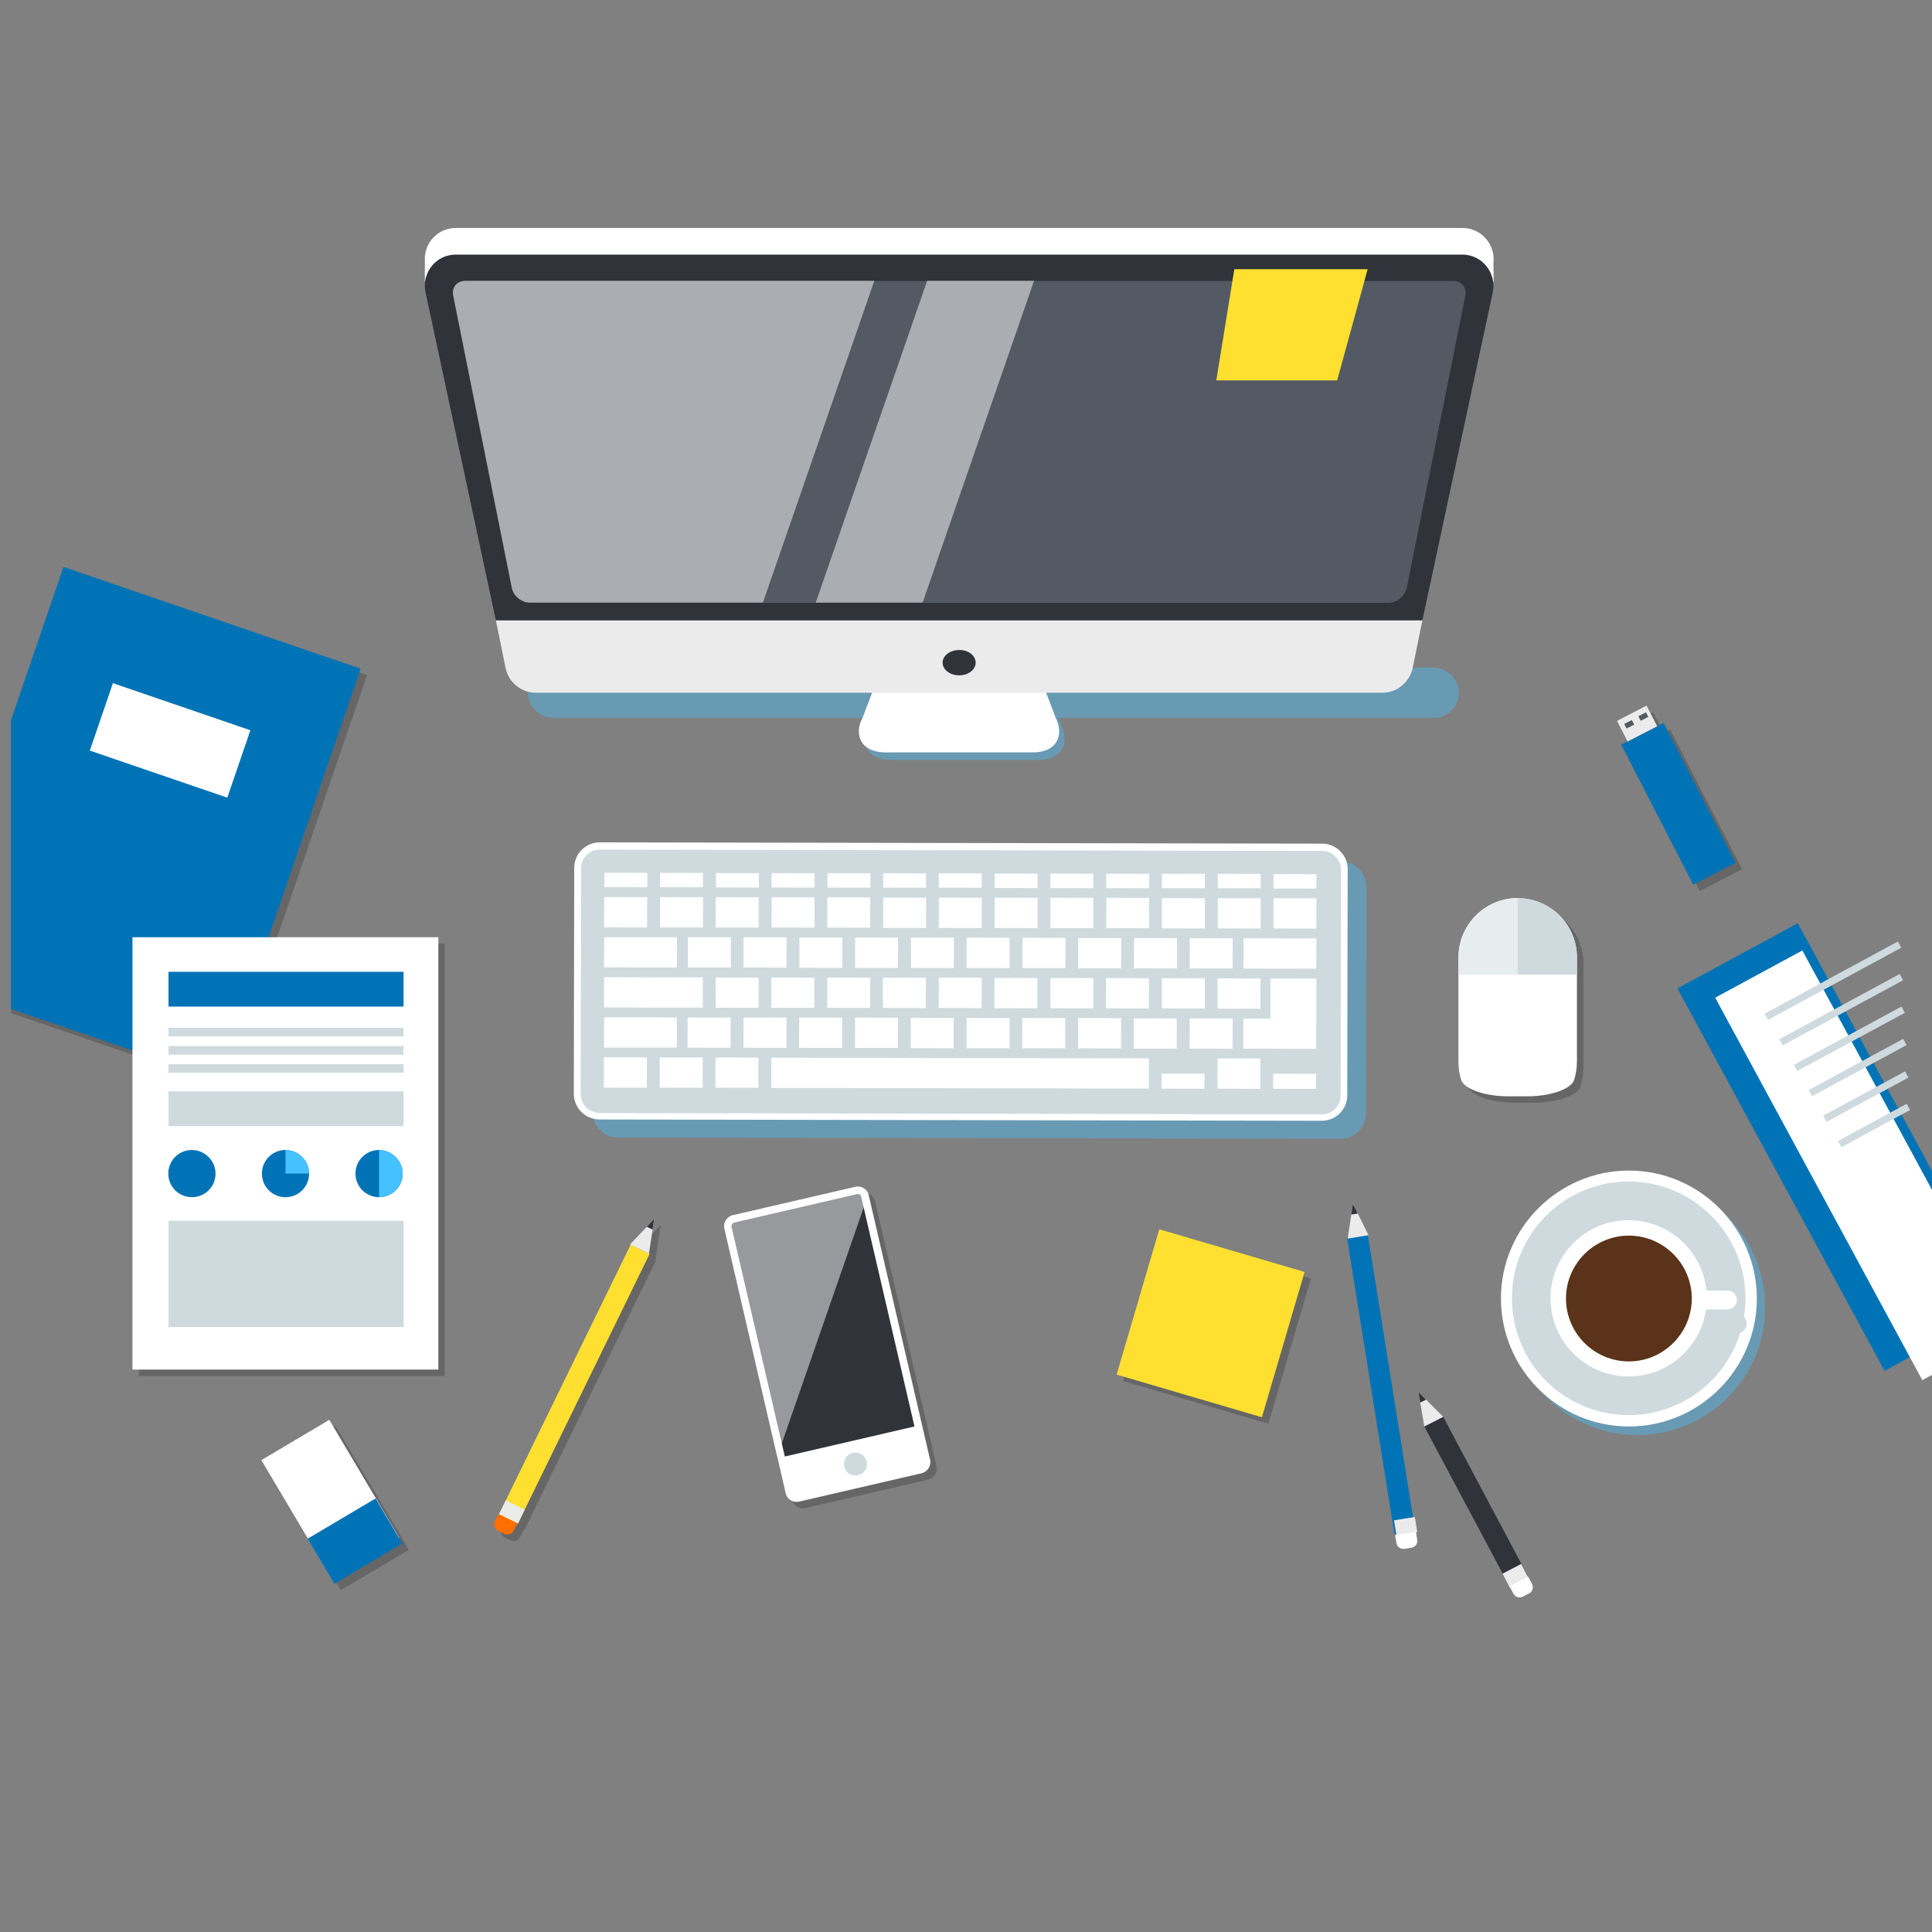 <?xml version="1.0" encoding="utf-8"?>
<!-- Generator: Adobe Illustrator 24.1.0, SVG Export Plug-In . SVG Version: 6.00 Build 0)  -->
<svg version="1.1" id="Layer_1" xmlns="http://www.w3.org/2000/svg" xmlns:xlink="http://www.w3.org/1999/xlink" x="0px" y="0px"
	 viewBox="0 0 900 900" style="enable-background:new 0 0 900 900;" xml:space="preserve">
<rect x="0" y="0" width="900" height="900" fill="#808080" stroke="none"/>
<style type="text/css">
	.st0{clip-path:url(#SVGID_2_);}
	.st1{opacity:0.2;}
	.st2{fill:#0073B6;}
	.st3{fill:#FFFFFF;}
	.st4{opacity:0.4;fill:#46C1FF;}
	.st5{fill:#CFDADE;}
	.st6{fill:#30333A;}
	.st7{fill:#EBEBEB;}
	.st8{fill:#545A63;}
	.st9{opacity:0.5;fill:#FFFFFF;}
	.st10{fill:#FFE031;}
	.st11{fill:#FF6E00;}
	.st12{fill:#5A331A;}
	.st13{opacity:0.5;}
	.st14{fill:#46C1FF;}
	.st15{clip-path:url(#SVGID_4_);fill:#0073B6;}
	.st16{clip-path:url(#SVGID_4_);fill:#FFFFFF;}
	.st17{clip-path:url(#SVGID_4_);fill:#CFDADE;}
</style>
<g>
	<defs>
		<rect id="SVGID_1_" x="5.1" y="195.4" width="205.8" height="329.1"/>
	</defs>
	<clipPath id="SVGID_2_">
		<use xlink:href="#SVGID_1_"  style="overflow:visible;"/>
	</clipPath>
	<g class="st0">
		<g class="st1">
			<rect x="-32.4" y="313.6" transform="matrix(0.324 -0.946 0.946 0.324 -319.277 326.593)" width="202.7" height="146.3"/>
			<rect x="65.7" y="314.2" transform="matrix(0.324 -0.946 0.946 0.324 -273.682 313.003)" width="33.2" height="67.7"/>
		</g>
		<g>
			<g>
				
					<rect x="-35.4" y="310.6" transform="matrix(0.324 -0.946 0.946 0.324 -318.466 321.729)" class="st2" width="202.7" height="146.3"/>
				
					<rect x="62.7" y="311.2" transform="matrix(0.324 -0.946 0.946 0.324 -272.871 308.138)" class="st3" width="33.2" height="67.7"/>
			</g>
		</g>
	</g>
</g>
<path class="st4" d="M634.3,406.2c-2.2-2.9-5.7-4.9-9.6-4.9l-336.5-0.6c-4.1,0-7.6,2-9.8,5.1c-1.3,1.9-2.1,4.3-2.1,6.8L276,517.9
	c0,4.5,2.4,8.3,6,10.4c1.7,1,3.7,1.6,5.9,1.6l336.5,0.6c3.9,0,7.3-1.8,9.5-4.7c1.5-2,2.4-4.5,2.4-7.2l0.2-105.2
	C636.6,410.6,635.7,408.2,634.3,406.2z"/>
<g>
	<path class="st3" d="M615.7,522.1l-336.5-0.6c-2.1,0-4.1-0.6-5.9-1.6c-3.6-2.1-6-5.9-6-10.4l0.2-105.2c0-2.5,0.8-4.9,2.1-6.8
		c2.2-3.1,5.7-5.1,9.8-5.1l336.5,0.6c3.9,0,7.4,1.9,9.6,4.9c1.5,2,2.3,4.4,2.3,7.1l-0.2,105.2c0,2.7-0.9,5.2-2.4,7.2
		C623,520.3,619.6,522.1,615.7,522.1z"/>
	<path class="st5" d="M278,518.3c-1.1-0.2-2.1-0.5-3.1-1c-2.7-1.6-4.4-4.5-4.4-7.6l0.2-105.2c0-1.8,0.5-3.5,1.6-5
		c1.6-2.4,4.3-3.8,7.2-3.7l336.5,0.6c0.4,0,0.8,0,1.2,0.1c2.3,0.3,4.4,1.6,5.8,3.5c1.1,1.5,1.7,3.3,1.7,5.2l-0.2,105.2
		c0,1.9-0.6,3.8-1.8,5.3c-1.7,2.2-4.2,3.5-7,3.4l-336.5-0.6C278.8,518.3,278.4,518.3,278,518.3z"/>
	<path class="st5" d="M615.9,398l-336.5-0.6c-2.3,0-4.4,1.1-5.7,3c-0.8,1.2-1.3,2.5-1.3,4l-0.2,105.2c0,2.5,1.4,4.9,3.5,6.1
		c1,0.6,2.2,0.9,3.4,0.9l336.5,0.6c2.2,0,4.2-1,5.6-2.8c0.9-1.2,1.4-2.7,1.4-4.2l0.2-105.2c0-1.5-0.5-2.9-1.4-4.1
		C620.2,399,618.1,398,615.9,398z"/>
	<g>
		
			<rect x="288.2" y="400" transform="matrix(1.802274e-03 -1 1 1.802274e-03 -118.98 700.745)" class="st3" width="6.7" height="20"/>
		
			<rect x="314.2" y="400" transform="matrix(1.802258e-03 -1 1 1.802258e-03 -93.095 726.772)" class="st3" width="6.7" height="20"/>
		
			<rect x="340.1" y="400.1" transform="matrix(1.969469e-03 -1 1 1.969469e-03 -67.268 752.73)" class="st3" width="6.7" height="20"/>
		
			<rect x="366.1" y="400.1" transform="matrix(1.890190e-03 -1 1 1.890190e-03 -41.36 778.789)" class="st3" width="6.7" height="20"/>
		
			<rect x="392.1" y="400.2" transform="matrix(1.890106e-03 -1 1 1.890106e-03 -15.477 804.817)" class="st3" width="6.7" height="20"/>
		
			<rect x="418.1" y="400.2" transform="matrix(1.723150e-03 -1 1 1.723150e-03 10.474 830.911)" class="st3" width="6.7" height="20"/>
		
			<rect x="444.1" y="400.2" transform="matrix(1.890190e-03 -1 1 1.890190e-03 36.286 856.869)" class="st3" width="6.7" height="20"/>
		
			<rect x="470" y="400.3" transform="matrix(1.810986e-03 -1 1 1.810986e-03 62.205 882.928)" class="st3" width="6.7" height="20"/>
		
			<rect x="496" y="400.3" transform="matrix(1.802195e-03 -1 1 1.802195e-03 88.094 908.958)" class="st3" width="6.7" height="20"/>
		
			<rect x="522" y="400.4" transform="matrix(1.802195e-03 -1 1 1.802195e-03 113.978 934.986)" class="st3" width="6.7" height="20"/>
		
			<rect x="548" y="400.4" transform="matrix(1.969227e-03 -1 1 1.969227e-03 139.769 960.944)" class="st3" width="6.7" height="20"/>
		
			<rect x="574" y="400.5" transform="matrix(1.722923e-03 -1 1 1.722923e-03 165.793 987.072)" class="st3" width="6.7" height="20"/>
		
			<rect x="599.9" y="400.5" transform="matrix(1.821010e-03 -1 1 1.821010e-03 191.62 1013.059)" class="st3" width="6.7" height="20"/>
		
			<rect x="284.4" y="414.9" transform="matrix(1.802195e-03 -1 1 1.802195e-03 -133.975 715.658)" class="st3" width="14.1" height="20"/>
		
			<rect x="310.4" y="415" transform="matrix(1.890273e-03 -1 1 1.890273e-03 -108.119 741.648)" class="st3" width="14.1" height="20"/>
		
			<rect x="336.4" y="415" transform="matrix(1.890339e-03 -1 1 1.890339e-03 -82.238 767.675)" class="st3" width="14.1" height="20"/>
		
			<rect x="362.4" y="415.1" transform="matrix(1.714344e-03 -1 1 1.714344e-03 -56.29 793.776)" class="st3" width="14.1" height="20"/>
		
			<rect x="388.4" y="415.1" transform="matrix(1.890190e-03 -1 1 1.890190e-03 -30.471 819.728)" class="st3" width="14.1" height="20"/>
		
			<rect x="414.3" y="415.2" transform="matrix(1.723285e-03 -1 1 1.723285e-03 -4.521 845.827)" class="st3" width="14.1" height="20"/>
		
			<rect x="440.3" y="415.2" transform="matrix(1.802337e-03 -1 1 1.802337e-03 21.329 871.819)" class="st3" width="14.1" height="20"/>
		
			<rect x="466.3" y="415.3" transform="matrix(1.881464e-03 -1 1 1.881464e-03 47.177 897.812)" class="st3" width="14.1" height="20"/>
		
			<rect x="492.3" y="415.3" transform="matrix(1.802195e-03 -1 1 1.802195e-03 73.099 923.873)" class="st3" width="14.1" height="20"/>
		
			<rect x="518.3" y="415.4" transform="matrix(1.723514e-03 -1 1 1.723514e-03 99.024 949.932)" class="st3" width="14.1" height="20"/>
		
			<rect x="544.2" y="415.4" transform="matrix(1.978173e-03 -1 1 1.978173e-03 124.769 975.852)" class="st3" width="14.1" height="20"/>
		
			<rect x="570.2" y="415.5" transform="matrix(1.890273e-03 -1 1 1.890273e-03 150.698 1001.915)" class="st3" width="14.1" height="20"/>
		
			<rect x="596.2" y="415.5" transform="matrix(1.802353e-03 -1 1 1.802353e-03 176.634 1027.981)" class="st3" width="14.1" height="20"/>
		
			<rect x="284.3" y="489.6" transform="matrix(1.890256e-03 -1 1 1.890256e-03 -208.831 790.035)" class="st3" width="14.1" height="20"/>
		
			<rect x="310.3" y="489.7" transform="matrix(1.714283e-03 -1 1 1.714283e-03 -182.895 816.152)" class="st3" width="14.1" height="20"/>
		
			<rect x="336.3" y="489.7" transform="matrix(1.890273e-03 -1 1 1.890273e-03 -157.069 842.091)" class="st3" width="14.1" height="20"/>
		<polygon class="st3" points="515.2,493 509.2,493 489.2,493 483.2,492.9 463.2,492.9 457.2,492.9 437.2,492.9 431.3,492.9 
			411.2,492.8 405.3,492.8 385.3,492.8 359.3,492.7 359.3,506.8 385.2,506.8 405.3,506.9 411.2,506.9 431.2,506.9 437.2,506.9 
			457.2,507 463.2,507 483.2,507 489.2,507 509.2,507.1 515.1,507.1 528.1,507.1 535.2,507.1 535.2,493 528.2,493 		"/>
		
			<rect x="547.6" y="493.6" transform="matrix(1.723074e-03 -1 1 1.723074e-03 46.552 1053.893)" class="st3" width="7" height="20"/>
		
			<rect x="570.1" y="490.2" transform="matrix(1.978018e-03 -1 1 1.978018e-03 75.818 1076.288)" class="st3" width="14.1" height="20"/>
		
			<rect x="599.6" y="493.7" transform="matrix(1.802195e-03 -1 1 1.802195e-03 98.278 1105.908)" class="st3" width="7" height="20"/>
		
			<rect x="323.4" y="433.7" transform="matrix(1.978173e-03 -1 1 1.978173e-03 -113.915 773.226)" class="st3" width="14.1" height="20"/>
		
			<rect x="349.4" y="433.7" transform="matrix(1.978105e-03 -1 1 1.978105e-03 -88.034 799.252)" class="st3" width="14.1" height="20"/>
		
			<rect x="375.3" y="433.8" transform="matrix(1.714434e-03 -1 1 1.714434e-03 -62.056 825.396)" class="st3" width="14.1" height="20"/>
		
			<rect x="401.3" y="433.8" transform="matrix(1.890273e-03 -1 1 1.890273e-03 -36.24 851.345)" class="st3" width="14.1" height="20"/>
		
			<rect x="427.3" y="433.9" transform="matrix(1.890107e-03 -1 1 1.890107e-03 -10.358 877.371)" class="st3" width="14.1" height="20"/>
		
			<rect x="453.3" y="433.9" transform="matrix(1.802195e-03 -1 1 1.802195e-03 15.562 903.44)" class="st3" width="14.1" height="20"/>
		
			<rect x="479.3" y="434" transform="matrix(1.969556e-03 -1 1 1.969556e-03 41.367 929.392)" class="st3" width="14.1" height="20"/>
		
			<rect x="505.2" y="434" transform="matrix(1.890107e-03 -1 1 1.890107e-03 67.29 955.452)" class="st3" width="14.1" height="20"/>
		
			<rect x="531.2" y="434.1" transform="matrix(1.723226e-03 -1 1 1.723226e-03 93.26 981.553)" class="st3" width="14.1" height="20"/>
		
			<rect x="557.2" y="434.1" transform="matrix(1.802353e-03 -1 1 1.802353e-03 119.1 1007.548)" class="st3" width="14.1" height="20"/>
		
			<rect x="589.2" y="427.2" transform="matrix(1.873132e-03 -1 1 1.873132e-03 150.961 1039.592)" class="st3" width="14.1" height="33.9"/>
		<polygon class="st3" points="315.3,450.7 315.4,436.6 301.5,436.6 281.5,436.6 281.4,450.6 301.4,450.7 		"/>
		
			<rect x="336.3" y="452.4" transform="matrix(1.802353e-03 -1 1 1.802353e-03 -119.621 804.922)" class="st3" width="14.1" height="20"/>
		
			<rect x="362.3" y="452.4" transform="matrix(1.978107e-03 -1 1 1.978107e-03 -93.803 830.868)" class="st3" width="14.1" height="20"/>
		
			<rect x="388.3" y="452.5" transform="matrix(1.890190e-03 -1 1 1.890190e-03 -67.889 856.936)" class="st3" width="14.1" height="20"/>
		
			<rect x="414.3" y="452.5" transform="matrix(1.714359e-03 -1 1 1.714359e-03 -41.933 883.044)" class="st3" width="14.1" height="20"/>
		
			<rect x="440.3" y="452.6" transform="matrix(1.978366e-03 -1 1 1.978366e-03 -16.165 908.949)" class="st3" width="14.1" height="20"/>
		
			<rect x="466.2" y="452.6" transform="matrix(1.890107e-03 -1 1 1.890107e-03 9.757 935.016)" class="st3" width="14.1" height="20"/>
		
			<rect x="492.2" y="452.7" transform="matrix(1.802353e-03 -1 1 1.802353e-03 35.683 961.083)" class="st3" width="14.1" height="20"/>
		
			<rect x="518.2" y="452.7" transform="matrix(1.890439e-03 -1 1 1.890439e-03 61.522 987.07)" class="st3" width="14.1" height="20"/>
		
			<rect x="544.2" y="452.8" transform="matrix(1.889940e-03 -1 1 1.889940e-03 87.403 1013.097)" class="st3" width="14.1" height="20"/>
		
			<rect x="570.1" y="452.8" transform="matrix(1.890273e-03 -1 1 1.890273e-03 113.285 1039.125)" class="st3" width="14.1" height="20"/>
		
			<rect x="323.3" y="471" transform="matrix(1.890190e-03 -1 1 1.890190e-03 -151.3 810.472)" class="st3" width="14.1" height="20"/>
		
			<rect x="349.3" y="471.1" transform="matrix(1.714359e-03 -1 1 1.714359e-03 -125.357 836.584)" class="st3" width="14.1" height="20"/>
		
			<rect x="375.3" y="471.1" transform="matrix(1.890107e-03 -1 1 1.890107e-03 -99.538 862.527)" class="st3" width="14.1" height="20"/>
		
			<rect x="401.3" y="471.2" transform="matrix(1.890188e-03 -1 1 1.890188e-03 -73.655 888.553)" class="st3" width="14.1" height="20"/>
		
			<rect x="427.2" y="471.2" transform="matrix(1.714434e-03 -1 1 1.714434e-03 -47.698 914.665)" class="st3" width="14.1" height="20"/>
		
			<rect x="453.2" y="471.3" transform="matrix(1.714283e-03 -1 1 1.714283e-03 -21.811 940.69)" class="st3" width="14.1" height="20"/>
		
			<rect x="479.2" y="471.3" transform="matrix(1.978540e-03 -1 1 1.978540e-03 3.946 966.589)" class="st3" width="14.1" height="20"/>
		
			<rect x="505.2" y="471.4" transform="matrix(1.890107e-03 -1 1 1.890107e-03 29.872 992.66)" class="st3" width="14.1" height="20"/>
		
			<rect x="531.1" y="471.4" transform="matrix(1.802496e-03 -1 1 1.802496e-03 55.8 1018.729)" class="st3" width="14.1" height="20"/>
		
			<rect x="557.1" y="471.5" transform="matrix(2.057139e-03 -1 1 2.057139e-03 81.541 1044.633)" class="st3" width="14.1" height="20"/>
		<polygon class="st3" points="315.3,474 301.4,473.9 281.4,473.9 281.4,488 301.4,488 315.3,488 		"/>
		<polygon class="st3" points="591.8,474.5 582.7,474.5 579.2,474.5 579.2,488.5 582.7,488.5 613.1,488.6 613.1,481.6 613.2,474.5 
			613.2,455.8 591.8,455.8 		"/>
		<polygon class="st3" points="327.4,469.4 327.4,455.3 308.6,455.3 281.4,455.2 281.4,469.3 308.5,469.4 		"/>
	</g>
</g>
<g>
	<path class="st4" d="M667.7,311H484h-23.2h-23h-23.2H257.7c-6.5,0-11.7,5.3-11.7,11.7c0,6.5,5.3,11.7,11.7,11.7h148l-1.3,3.5
		c-4.2,7.8-0.8,16.1,10.7,16.1h22.8h23h22.8c11.4,0,14.5-8.2,10.7-16.1l-1.3-3.5h174.8c6.5,0,11.7-5.3,11.7-11.7
		C679.4,316.2,674.2,311,667.7,311z"/>
	<path class="st3" d="M491.8,334.4l-10.3-27h-23.2h-23h-23.2l-10.3,27c-4.2,7.8-0.8,16.1,10.7,16.1h22.8h23h22.8
		C492.6,350.5,495.7,342.3,491.8,334.4z"/>
	<path class="st3" d="M695.8,131.5l-0.1-9.3c0.1-1,0.1-2,0-3v-0.1h0c-0.3-2.7-1.4-5.2-3-7.3c-2.6-3.4-6.7-5.6-11.4-5.6H212.4
		c-3.7,0-7,1.3-9.5,3.5c-2.7,2.3-4.5,5.6-4.9,9.3h-0.1v12.4h3l34.7,161.9c0.7,3.4,2.5,6.3,5,8.3c2.5,2.1,5.7,3.3,9.2,3.3H368h30.5
		h245.4c3.3,0,6.5-1.1,8.9-3.1c2.6-2.1,4.6-5,5.3-8.5l34.7-161.9H695.8z"/>
	<path class="st6" d="M662.6,289l32.8-152.9c0.9-4.4-0.3-8.7-2.8-11.9c-2.6-3.4-6.7-5.6-11.4-5.6H398.5H368H212.4
		c-3.7,0-7,1.3-9.5,3.5c-3.8,3.3-5.8,8.5-4.7,13.9L231,289l303.5,7.2L662.6,289z"/>
	<path class="st7" d="M231,289l4.5,22.1c0.7,3.4,2.5,6.3,5,8.3c2.5,2.1,5.7,3.3,9.2,3.3H368h30.5h245.4c3.3,0,6.5-1.1,8.9-3.1
		c2.6-2.1,4.6-5,5.3-8.5l4.5-22.1H231z"/>
	<path class="st8" d="M682.6,137.8l-27.3,136.1c-0.8,3.8-4.6,6.9-8.4,6.9h-400c-3.9,0-7.7-3.1-8.4-6.9l-27.3-136.1
		c-0.8-3.8,1.8-6.9,5.6-6.9h460.2C680.8,130.8,683.3,134,682.6,137.8z"/>
	<path class="st6" d="M454.5,308.7c0,3.3-3.5,5.9-7.7,5.9c-4.3,0-7.7-2.7-7.7-5.9c0-3.3,3.5-5.9,7.7-5.9
		C451.1,302.7,454.5,305.4,454.5,308.7z"/>
	<path class="st9" d="M407.3,130.8l-51.9,149.9H246.8c-3.9,0-7.7-3.1-8.4-6.9l-27.3-136.1c-0.8-3.8,1.8-6.9,5.6-6.9H407.3z"/>
	<polygon class="st9" points="481.7,130.8 429.8,280.7 380,280.7 431.9,130.8 	"/>
	<polygon class="st10" points="622.9,177.2 566.6,177.2 575,125.4 637.1,125.4 	"/>
</g>
<g>
	<g class="st1">
		<rect x="200.3" y="642.7" transform="matrix(0.439 -0.899 0.899 0.439 -430.309 606.446)" width="139.8" height="9.8"/>
		<rect x="237.6" y="702.4" transform="matrix(0.439 -0.899 0.899 0.439 -500.247 613.576)" width="7.1" height="9.8"/>
		<path d="M235.2,708.3l-1.7,3.4c-0.8,1.6-0.1,3.6,1.5,4.4l2.9,1.4c1.6,0.8,3.6,0.1,4.4-1.5l1.7-3.4L235.2,708.3z"/>
		<polygon points="305.3,587 296.5,582.7 304.3,574.5 307.7,570.8 307,575.8 		"/>
		<polygon points="307,575.8 304.3,574.5 307.7,570.8 		"/>
	</g>
	<g>
		<g>
			
				<rect x="197.3" y="639.7" transform="matrix(0.439 -0.899 0.899 0.439 -429.297 602.065)" class="st10" width="139.8" height="9.8"/>
			
				<rect x="234.6" y="699.4" transform="matrix(0.439 -0.899 0.899 0.439 -499.235 609.197)" class="st7" width="7.1" height="9.8"/>
			<path class="st11" d="M232.2,705.3l-1.7,3.4c-0.8,1.6-0.1,3.6,1.5,4.4l2.9,1.4c1.6,0.8,3.6,0.1,4.4-1.5l1.7-3.4L232.2,705.3z"/>
			<polygon class="st7" points="302.3,584 293.5,579.7 301.3,571.5 304.7,567.8 304,572.8 			"/>
			<polygon class="st6" points="304,572.8 301.3,571.5 304.7,567.8 			"/>
		</g>
	</g>
</g>
<g>
	
		<rect x="638.8" y="575.3" transform="matrix(0.987 -0.158 0.158 0.987 -93.878 109.827)" class="st2" width="9.8" height="139.8"/>
	
		<rect x="649.3" y="707.3" transform="matrix(0.988 -0.158 0.158 0.988 -103.86 111.995)" class="st7" width="9.8" height="7.1"/>
	<path class="st3" d="M649.9,715.1l0.6,3.7c0.3,1.8,2,3,3.8,2.7l3.2-0.5c1.8-0.3,3-2,2.7-3.7l-0.6-3.7L649.9,715.1z"/>
	<polygon class="st7" points="637.5,575.4 627.8,577 629.5,565.8 630.2,560.9 632.5,565.3 	"/>
	<polygon class="st6" points="632.5,565.3 629.5,565.8 630.2,560.9 	"/>
</g>
<g>
	<polygon class="st6" points="711.9,734.5 703.2,739 663.5,664.5 672.3,660 	"/>
	
		<rect x="701" y="730.1" transform="matrix(0.887 -0.462 0.462 0.887 -259.157 409.337)" class="st7" width="9.8" height="7.1"/>
	<path class="st3" d="M703.2,739l1.8,3.4c0.8,1.6,2.8,2.2,4.4,1.4l2.9-1.5c1.6-0.8,2.2-2.8,1.4-4.4l-1.8-3.4L703.2,739z"/>
	<polygon class="st7" points="672.3,660 663.5,664.5 661.6,653.4 660.7,648.4 664.3,652 	"/>
	<polygon class="st6" points="664.3,652 661.6,653.4 660.7,648.4 	"/>
</g>
<g>
	<g class="st1">
		<rect x="773.7" y="340.4" transform="matrix(0.889 -0.458 0.458 0.889 -85.509 401.661)" width="22.2" height="73.3"/>
		<rect x="757.8" y="334.3" transform="matrix(0.889 -0.458 0.458 0.889 -70.534 388.693)" width="15.5" height="10.8"/>
		<rect x="759.9" y="338.9" transform="matrix(0.889 -0.458 0.458 0.889 -71.156 387.002)" width="4" height="2.4"/>
		<rect x="766.1" y="335.8" transform="matrix(0.889 -0.459 0.459 0.889 -68.991 389.772)" width="4" height="2.4"/>
	</g>
	<g>
		<g>
			
				<rect x="770.7" y="337.4" transform="matrix(0.889 -0.458 0.458 0.889 -84.468 399.952)" class="st2" width="22.2" height="73.3"/>
			<g>
				
					<rect x="754.8" y="331.3" transform="matrix(0.889 -0.458 0.458 0.889 -69.493 386.985)" class="st7" width="15.5" height="10.8"/>
				
					<rect x="756.9" y="335.9" transform="matrix(0.889 -0.458 0.458 0.889 -70.114 385.293)" class="st8" width="4" height="2.4"/>
				
					<rect x="763.1" y="332.8" transform="matrix(0.889 -0.459 0.459 0.889 -67.949 388.062)" class="st8" width="4" height="2.4"/>
			</g>
		</g>
	</g>
</g>
<g>
	<path class="st4" d="M762.7,668.5c-32.9,0-59.6-26.8-59.6-59.6c0-32.9,26.8-59.6,59.6-59.6c32.9,0,59.6,26.8,59.6,59.6
		C822.4,641.7,795.6,668.5,762.7,668.5z"/>
	<path class="st3" d="M758.8,664.5c-32.9,0-59.6-26.8-59.6-59.6c0-32.9,26.8-59.6,59.6-59.6c32.9,0,59.6,26.8,59.6,59.6
		C818.4,637.7,791.7,664.5,758.8,664.5z"/>
	<path class="st5" d="M813.1,604.8c0,30-24.3,54.4-54.4,54.4s-54.4-24.3-54.4-54.4s24.3-54.4,54.4-54.4S813.1,574.8,813.1,604.8z"/>
	<path class="st5" d="M809.4,612.3h-6.8c0-20.1-16.3-36.4-36.4-36.4c-20.1,0-36.4,16.3-36.4,36.4c0,20.1,16.3,36.4,36.4,36.4
		c17,0,31.3-11.7,35.2-27.6h7.9c2.4,0,4.4-2,4.4-4.4C813.8,614.3,811.9,612.3,809.4,612.3z"/>
	<path class="st3" d="M795.1,604.8c0,20.1-16.3,36.4-36.4,36.4c-20.1,0-36.4-16.3-36.4-36.4c0-20.1,16.3-36.4,36.4-36.4
		C778.9,568.5,795.1,584.8,795.1,604.8z"/>
	<path class="st12" d="M758.8,634.2c-16.2,0-29.3-13.2-29.3-29.3c0-16.2,13.2-29.3,29.3-29.3c16.2,0,29.3,13.2,29.3,29.3
		C788.1,621,774.9,634.2,758.8,634.2z"/>
	<path class="st3" d="M809.1,605.6c0,2.4-2,4.4-4.4,4.4h-10.6c-2.4,0-4.4-2-4.4-4.4l0,0c0-2.4,2-4.4,4.4-4.4h10.6
		C807.1,601.2,809.1,603.1,809.1,605.6L809.1,605.6z"/>
</g>
<g>
	<g class="st1">
		<path d="M737.6,497.6c0,3-0.5,5.8-1.3,8.5c-1.5,4.5-11.8,7.6-21.5,7.6h-9.6c-9.7,0-20-3.1-21.5-7.6c-0.9-2.7-1.3-5.5-1.3-8.5V449
			c0-15.2,12.4-27.6,27.6-27.6c7.6,0,14.5,3.1,19.5,8.1c5,5,8.1,11.9,8.1,19.5V497.6z"/>
		<path d="M737.6,449v8h-55.1v-8c0-14.3,11-26.2,25-27.5c0.8-0.1,1.7-0.1,2.6-0.1h0c7.6,0,14.5,3.1,19.5,8.1
			C734.5,434.5,737.6,441.4,737.6,449z"/>
		<path class="st13" d="M710,421.4v35.5h-27.6v-8c0-14.3,11-26.2,25-27.5C708.3,421.4,709.1,421.4,710,421.4z"/>
	</g>
	<g>
		<g>
			<path class="st3" d="M734.6,494.6c0,3-0.5,5.8-1.3,8.5c-1.5,4.5-11.8,7.6-21.5,7.6h-9.6c-9.7,0-20-3.1-21.5-7.6
				c-0.9-2.7-1.3-5.5-1.3-8.5V446c0-15.2,12.4-27.6,27.6-27.6c7.6,0,14.5,3.1,19.5,8.1c5,5,8.1,11.9,8.1,19.5V494.6z"/>
			<path class="st5" d="M734.6,446v8h-55.1v-8c0-14.3,11-26.2,25-27.5c0.8-0.1,1.7-0.1,2.6-0.1h0c7.6,0,14.5,3.1,19.5,8.1
				C731.5,431.5,734.6,438.4,734.6,446z"/>
			<path class="st9" d="M707,418.4v35.5h-27.6v-8c0-14.3,11-26.2,25-27.5C705.3,418.4,706.1,418.4,707,418.4z"/>
		</g>
	</g>
</g>
<g>
	<g class="st1">
		<rect x="531.2" y="584.1" transform="matrix(0.282 -0.96 0.96 0.282 -187.366 988.567)" width="70.5" height="70.5"/>
	</g>
	<g>
		
			<rect x="528.2" y="581.1" transform="matrix(0.282 -0.96 0.96 0.282 -186.643 983.534)" class="st10" width="70.5" height="70.5"/>
	</g>
</g>
<g>
	<g class="st1">
		<path d="M432.3,689.3l-57,13.2c-2.8,0.7-5.7-1.1-6.3-3.9l-3.9-17l-24.6-106.2c-0.7-2.8,1.1-5.7,3.9-6.3l57-13.2
			c2.6-0.6,5.2,0.8,6.1,3.3c0.1,0.2,0.2,0.4,0.2,0.7l28.6,123.2C436.9,685.8,435.1,688.6,432.3,689.3z"/>
		<path d="M404.2,560.6l24.8,106.9l-60.4,14l-24.8-106.9c-0.2-0.9,0.4-1.9,1.3-2.1l57-13.2C403.1,559,404,559.6,404.2,560.6z"/>
		<path d="M406.7,683.8c0.7,2.9-1.1,5.8-4,6.4c-2.9,0.7-5.8-1.1-6.4-4c-0.7-2.9,1.1-5.8,4-6.4C403.2,679.1,406,680.9,406.7,683.8z"
			/>
		<path class="st13" d="M407.5,559.1l-2.1,6.2l-38.2,110.1l-2.2,6.2l-24.6-106.2c-0.7-2.8,1.1-5.7,3.9-6.3l57-13.2
			C403.9,555.2,406.6,556.7,407.5,559.1z"/>
	</g>
	<g>
		<g>
			<g>
				<path class="st3" d="M429.3,686.3l-57,13.2c-2.8,0.7-5.7-1.1-6.3-3.9l-3.9-17l-24.6-106.2c-0.7-2.8,1.1-5.7,3.9-6.3l57-13.2
					c2.6-0.6,5.2,0.8,6.1,3.3c0.1,0.2,0.2,0.4,0.2,0.7l28.6,123.2C433.9,682.8,432.1,685.6,429.3,686.3z"/>
				<path class="st6" d="M401.2,557.6l24.8,106.9l-60.4,14l-24.8-106.9c-0.2-0.9,0.4-1.9,1.3-2.1l57-13.2
					C400.1,556,401,556.6,401.2,557.6z"/>
				<path class="st5" d="M403.7,680.8c0.7,2.9-1.1,5.8-4,6.4c-2.9,0.7-5.8-1.1-6.4-4c-0.7-2.9,1.1-5.8,4-6.4
					C400.2,676.1,403,677.9,403.7,680.8z"/>
			</g>
			<path class="st9" d="M404.5,556.1l-2.1,6.2l-38.2,110.1l-2.2,6.2l-24.6-106.2c-0.7-2.8,1.1-5.7,3.9-6.3l57-13.2
				C400.9,552.2,403.6,553.7,404.5,556.1z"/>
		</g>
	</g>
</g>
<g>
	<g class="st1">
		<rect x="64.7" y="439.6" width="142.5" height="201.4"/>
		<rect x="81.5" y="571.7" width="109.5" height="49.5"/>
		<rect x="81.5" y="498.7" width="109.5" height="4"/>
		<rect x="81.5" y="490.3" width="109.5" height="4"/>
		<rect x="81.5" y="481.8" width="109.5" height="4"/>
		<rect x="81.5" y="455.7" width="109.5" height="16.2"/>
		<rect x="81.5" y="511.4" width="109.5" height="16.2"/>
		<path d="M103.4,549.7c0,6.1-4.9,11-11,11c-6.1,0-11-4.9-11-11c0-6.1,4.9-11,11-11C98.5,538.8,103.4,543.7,103.4,549.7z"/>
		<path d="M147,549.7c0,6.1-4.9,11-11,11c-6.1,0-11-4.9-11-11c0-6.1,4.9-11,11-11C142.1,538.8,147,543.7,147,549.7z"/>
		<path d="M190.6,549.7c0,6.1-4.9,11-11,11c-6.1,0-11-4.9-11-11c0-6.1,4.9-11,11-11C185.6,538.8,190.6,543.7,190.6,549.7z"/>
		<path d="M147,549.7h-11v-11C142.1,538.8,147,543.7,147,549.7z"/>
		<path d="M190.6,549.7c0,6.1-4.9,11-11,11v-21.9C185.6,538.8,190.6,543.7,190.6,549.7z"/>
	</g>
	<g>
		<g>
			<rect x="61.7" y="436.6" class="st3" width="142.5" height="201.4"/>
			<rect x="78.5" y="568.7" class="st5" width="109.5" height="49.5"/>
			<rect x="78.5" y="495.7" class="st5" width="109.5" height="4"/>
			<rect x="78.5" y="487.3" class="st5" width="109.5" height="4"/>
			<rect x="78.5" y="478.8" class="st5" width="109.5" height="4"/>
			<rect x="78.5" y="452.7" class="st2" width="109.5" height="16.2"/>
			<rect x="78.5" y="508.4" class="st5" width="109.5" height="16.2"/>
			<path class="st2" d="M100.4,546.7c0,6.1-4.9,11-11,11c-6.1,0-11-4.9-11-11c0-6.1,4.9-11,11-11
				C95.5,535.8,100.4,540.7,100.4,546.7z"/>
			<path class="st2" d="M144,546.7c0,6.1-4.9,11-11,11c-6.1,0-11-4.9-11-11c0-6.1,4.9-11,11-11C139.1,535.8,144,540.7,144,546.7z"/>
			<path class="st2" d="M187.6,546.7c0,6.1-4.9,11-11,11c-6.1,0-11-4.9-11-11c0-6.1,4.9-11,11-11
				C182.6,535.8,187.6,540.7,187.6,546.7z"/>
			<path class="st14" d="M144,546.7h-11v-11C139.1,535.8,144,540.7,144,546.7z"/>
			<path class="st14" d="M187.6,546.7c0,6.1-4.9,11-11,11v-21.9C182.6,535.8,187.6,540.7,187.6,546.7z"/>
		</g>
	</g>
</g>
<g>
	<g class="st1">
		<rect x="138.6" y="669.4" transform="matrix(0.86 -0.51 0.51 0.86 -335.835 178.187)" width="36.8" height="64"/>
		<rect x="150.1" y="708.7" transform="matrix(0.86 -0.51 0.51 0.86 -344.214 186.865)" width="36.8" height="24.4"/>
	</g>
	<g>
		<g>
			
				<rect x="135.6" y="666.4" transform="matrix(0.86 -0.51 0.51 0.86 -334.724 176.237)" class="st3" width="36.8" height="64"/>
			
				<rect x="147.1" y="705.7" transform="matrix(0.86 -0.51 0.51 0.86 -343.103 184.914)" class="st2" width="36.8" height="24.4"/>
		</g>
	</g>
</g>
<g>
	<defs>
		<rect id="SVGID_3_" x="746" y="366.2" width="139" height="310.5"/>
	</defs>
	<clipPath id="SVGID_4_">
		<use xlink:href="#SVGID_3_"  style="overflow:visible;"/>
	</clipPath>
	
		<rect x="821.2" y="413.3" transform="matrix(0.879 -0.476 0.476 0.879 -137.148 488.037)" class="st15" width="146.3" height="202.7"/>
	
		<rect x="838.8" y="417.6" transform="matrix(0.879 -0.476 0.476 0.879 -137.085 496.955)" class="st16" width="146.3" height="202.7"/>
	
		<rect x="814.4" y="437.1" transform="matrix(0.879 -0.476 0.476 0.879 -101.868 475.632)" class="st17" width="146.3" height="3.3"/>
	
		<rect x="821.2" y="449" transform="matrix(0.879 -0.476 0.476 0.879 -106.691 480.322)" class="st17" width="146.3" height="3.3"/>
	
		<rect x="828" y="460.9" transform="matrix(0.879 -0.476 0.476 0.879 -111.514 485.017)" class="st17" width="146.3" height="3.3"/>
	
		<rect x="834.9" y="472.7" transform="matrix(0.879 -0.476 0.476 0.879 -116.337 489.697)" class="st17" width="146.3" height="3.3"/>
	
		<rect x="841.7" y="484.6" transform="matrix(0.879 -0.476 0.476 0.879 -121.16 494.386)" class="st17" width="146.3" height="3.3"/>
	
		<rect x="848.6" y="496.4" transform="matrix(0.879 -0.476 0.476 0.879 -125.983 499.088)" class="st17" width="146.3" height="3.3"/>
</g>
</svg>
